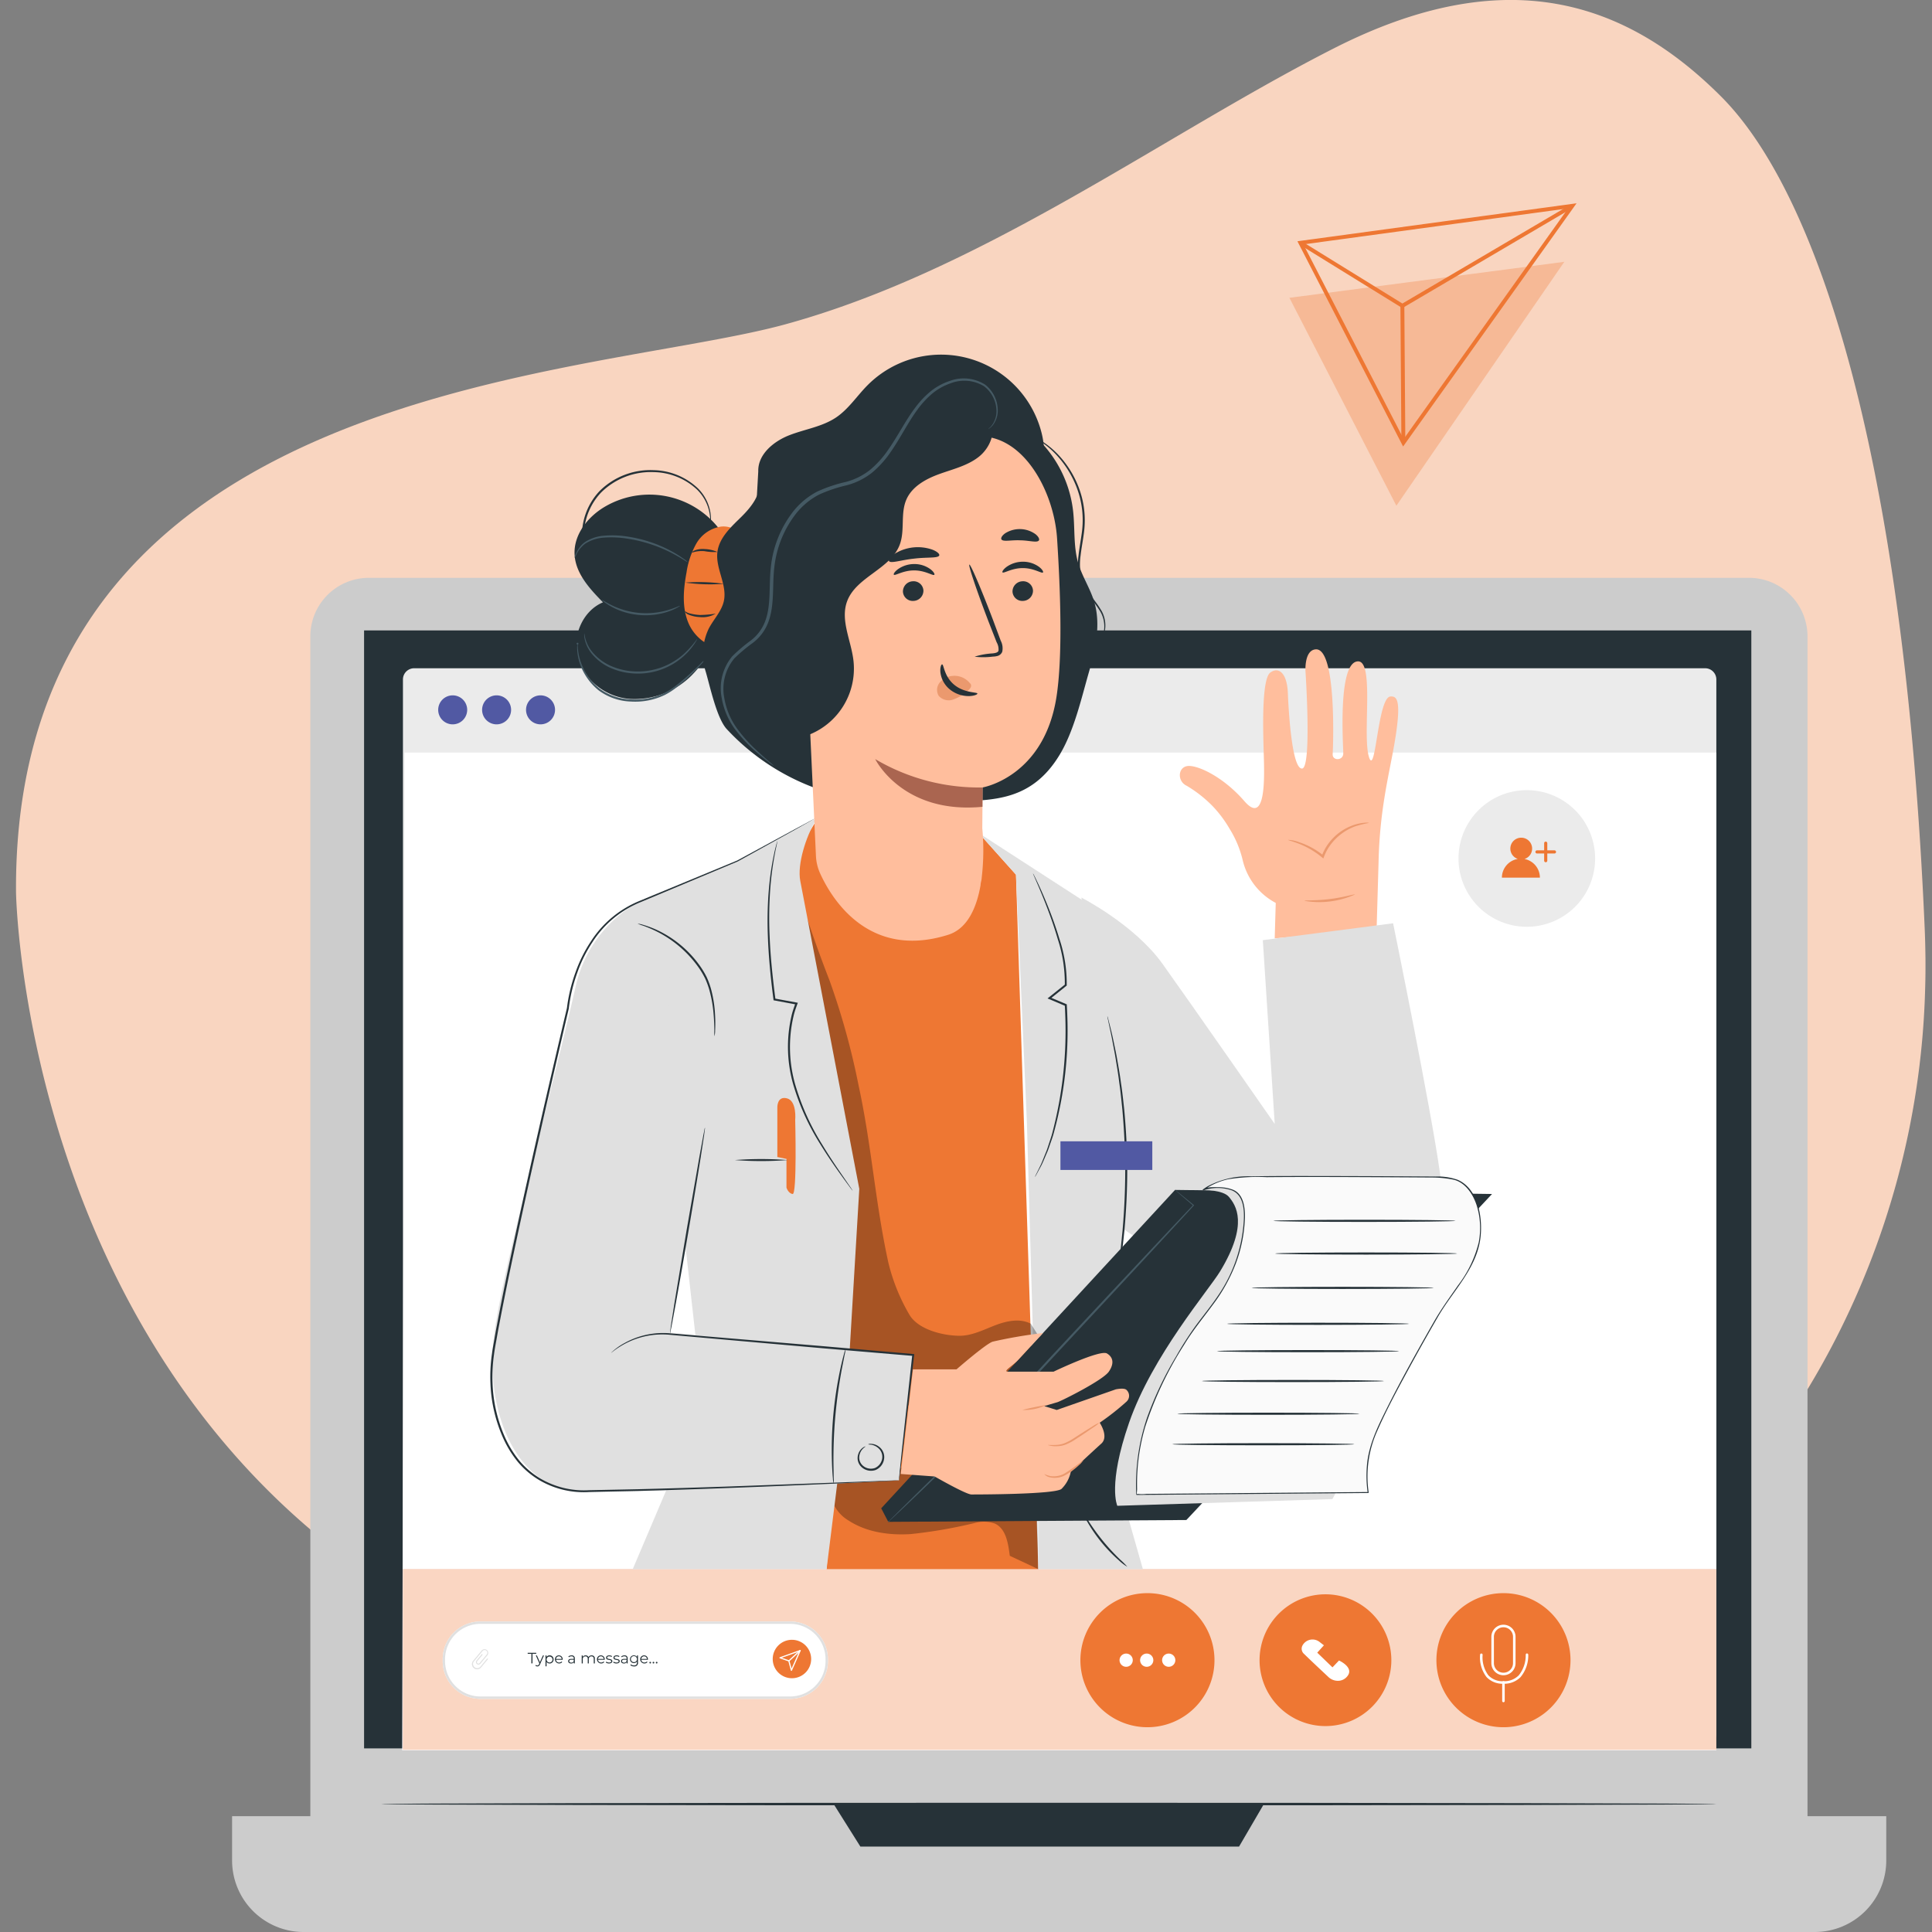 <svg xmlns="http://www.w3.org/2000/svg" xmlns:xlink="http://www.w3.org/1999/xlink" width="362" height="362" viewBox="0 0 362 362"><rect x="0" y="0" width="362" height="362" fill="#808080" stroke="none"/><defs><clipPath id="clip-path"><rect id="Rettangolo_947" data-name="Rettangolo 947" width="246.086" height="33.832" fill="none"></rect></clipPath><clipPath id="clip-path-2"><rect id="Rettangolo_948" data-name="Rettangolo 948" width="38.656" height="20.266" fill="none"></rect></clipPath><clipPath id="clip-path-3"><rect id="Rettangolo_949" data-name="Rettangolo 949" width="45.471" height="97.843" fill="none"></rect></clipPath><clipPath id="clip-path-4"><rect id="Rettangolo_951" data-name="Rettangolo 951" width="51.507" height="45.701" fill="none"></rect></clipPath></defs><g id="Raggruppa_16895" data-name="Raggruppa 16895" transform="translate(-19696 -1818)"><rect id="Rettangolo_2009" data-name="Rettangolo 2009" width="362" height="362" transform="translate(19696 1818)" fill="none"></rect><g id="Raggruppa_16877" data-name="Raggruppa 16877" transform="translate(-12 273)"><path id="Tracciato_8229" data-name="Tracciato 8229" d="M357.77,230.042v0q-.028-2.64-.142-5.339C353.775,135.834,337.464,86.9,319.466,68.9s-40.5-25.31-72.554-9c-11.374,5.787-22.963,12.707-34.837,19.679-21.594,12.68-44.138,25.533-68.088,32.065-10.092,2.753-25.38,4.8-42.282,8.239C56.436,129.1-.407,148.329,0,217.95c0,0,1.125,82.678,65.805,127.673,43.74,30.428,89.793,41.046,129.292,38.647q5.005.327,10.095.331a151.831,151.831,0,0,0,87.353-27.472c.735-.5,1.464-1.024,2.187-1.552a152.418,152.418,0,0,0,62.934-117.922v-.018c.046-1.271.082-2.545.1-3.824.005-.468.011-.936.013-1.4,0-.291,0-.584,0-.876,0-.5,0-.994-.009-1.491" transform="translate(19711 1494.168)" fill="#f9d5c0"></path><g id="Raggruppa_16876" data-name="Raggruppa 16876"><path id="Tracciato_5131" data-name="Tracciato 5131" d="M401.117,506.338H142.531a10.969,10.969,0,0,1-10.969-10.969V269.26a10.969,10.969,0,0,1,10.969-10.969H401.117a10.969,10.969,0,0,1,10.969,10.969V495.37a10.969,10.969,0,0,1-10.969,10.969" transform="translate(19634.586 1394.977)" fill="#ccc"></path><path id="Tracciato_5132" data-name="Tracciato 5132" d="M393.132,833.535H109.991a13.4,13.4,0,0,1-13.4-13.4v-8.3H406.533v8.3a13.4,13.4,0,0,1-13.4,13.4" transform="translate(19654.896 1073.465)" fill="#ccc"></path><rect id="Rettangolo_944" data-name="Rettangolo 944" width="259.929" height="209.472" transform="translate(19776.217 1663.123)" fill="#263238"></rect><path id="Tracciato_5133" data-name="Tracciato 5133" d="M365.4,806.282l5.043,8.022H441.4l4.683-8.022Z" transform="translate(19498.764 1076.688)" fill="#263238"></path><path id="Tracciato_5134" data-name="Tracciato 5134" d="M416.961,500.431H175.069a2.1,2.1,0,0,1-2.1-2.1V300.816a2.1,2.1,0,0,1,2.1-2.1H416.961a2.1,2.1,0,0,1,2.1,2.1V498.334a2.1,2.1,0,0,1-2.1,2.1" transform="translate(19610.531 1371.495)" fill="#ebebeb"></path><path id="Tracciato_5135" data-name="Tracciato 5135" d="M418.851,523.356H172.617l.454-186.931h245.78Z" transform="translate(19610.738 1349.595)" fill="#fff"></path><path id="Tracciato_5136" data-name="Tracciato 5136" d="M233.417,313.541a2.716,2.716,0,1,1-2.716-2.715,2.716,2.716,0,0,1,2.716,2.715" transform="translate(19578.58 1364.463)" fill="#5159a3"></path><path id="Tracciato_5137" data-name="Tracciato 5137" d="M194.148,313.541a2.716,2.716,0,1,1-2.716-2.715,2.716,2.716,0,0,1,2.716,2.715" transform="translate(19601.389 1364.463)" fill="#5159a3"></path><path id="Tracciato_5138" data-name="Tracciato 5138" d="M213.783,313.541a2.716,2.716,0,1,1-2.716-2.715,2.716,2.716,0,0,1,2.716,2.715" transform="translate(19589.982 1364.463)" fill="#5159a3"></path><path id="Tracciato_5139" data-name="Tracciato 5139" d="M413.406,806.084c0,.135-56.005.245-125.076.245-69.094,0-125.088-.109-125.088-.245s55.994-.244,125.088-.244c69.07,0,125.076.109,125.076.244" transform="translate(19616.184 1076.945)" fill="#263238"></path><g id="Raggruppa_4308" data-name="Raggruppa 4308" transform="translate(19783.504 1839.01)" opacity="0.3"><g id="Raggruppa_4307" data-name="Raggruppa 4307"><g id="Raggruppa_4306" data-name="Raggruppa 4306" clip-path="url(#clip-path)"><rect id="Rettangolo_945" data-name="Rettangolo 945" width="246.086" height="33.832" transform="translate(0 0)" fill="#e8505b"></rect><rect id="Rettangolo_946" data-name="Rettangolo 946" width="246.086" height="33.832" transform="translate(0 0)" fill="#e73"></rect></g></g></g><path id="Tracciato_5140" data-name="Tracciato 5140" d="M660.045,724.7a12.562,12.562,0,1,1-12.563-12.563A12.562,12.562,0,0,1,660.045,724.7" transform="translate(19342.221 1131.371)" fill="#e73"></path><path id="Tracciato_5141" data-name="Tracciato 5141" d="M661.752,735.723a2.267,2.267,0,0,1-2.265-2.264v-4.935a2.265,2.265,0,1,1,4.53,0v4.935a2.266,2.266,0,0,1-2.264,2.264m0-8.99a1.792,1.792,0,0,0-1.791,1.791v4.935a1.79,1.79,0,1,0,3.581,0v-4.935a1.792,1.792,0,0,0-1.79-1.791" transform="translate(19327.951 1123.168)" fill="#fff"></path><path id="Tracciato_5142" data-name="Tracciato 5142" d="M658.8,744.761a4.091,4.091,0,0,1-3.18-1.257,6.039,6.039,0,0,1-1.2-4.2.238.238,0,0,1,.473.046,5.646,5.646,0,0,0,1.081,3.841,3.632,3.632,0,0,0,2.826,1.1,3.8,3.8,0,0,0,2.865-1.1,5.929,5.929,0,0,0,1.305-3.856.237.237,0,0,1,.228-.246.247.247,0,0,1,.246.228,6.325,6.325,0,0,1-1.438,4.2,4.258,4.258,0,0,1-3.207,1.244" transform="translate(19330.906 1115.718)" fill="#fff"></path><path id="Tracciato_5143" data-name="Tracciato 5143" d="M664.562,755.442a.238.238,0,0,1-.237-.237v-3.472a.237.237,0,0,1,.474,0V755.2a.238.238,0,0,1-.237.237" transform="translate(19325.141 1108.51)" fill="#fff"></path><path id="Tracciato_5144" data-name="Tracciato 5144" d="M500.906,724.7a12.562,12.562,0,1,1-12.563-12.563A12.562,12.562,0,0,1,500.906,724.7" transform="translate(19434.652 1131.371)" fill="#e73"></path><path id="Tracciato_5145" data-name="Tracciato 5145" d="M494.52,741.628a1.238,1.238,0,1,1,1.238-1.238,1.238,1.238,0,0,1-1.238,1.238" transform="translate(19424.488 1115.679)" fill="#fff"></path><path id="Tracciato_5146" data-name="Tracciato 5146" d="M503.713,741.628a1.238,1.238,0,1,1,1.238-1.238,1.238,1.238,0,0,1-1.238,1.238" transform="translate(19419.148 1115.679)" fill="#fff"></path><path id="Tracciato_5147" data-name="Tracciato 5147" d="M513.549,741.628a1.238,1.238,0,1,1,1.238-1.238,1.238,1.238,0,0,1-1.238,1.238" transform="translate(19413.436 1115.679)" fill="#fff"></path><path id="Tracciato_5148" data-name="Tracciato 5148" d="M580.559,725a12.345,12.345,0,1,1-12.345-12.345A12.345,12.345,0,0,1,580.559,725" transform="translate(19388.137 1131.071)" fill="#e73"></path><path id="Tracciato_5149" data-name="Tracciato 5149" d="M578.048,733.33a2.134,2.134,0,0,0-3.193.648,1.281,1.281,0,0,0,.3,1.606c1.135,1.115,3.516,3.347,4.552,4.316a2.564,2.564,0,0,0,2.114.686,2.215,2.215,0,0,0,1.5-.929c1.168-1.6-1.631-2.853-1.631-2.853l-1.224,1.285-2.854-2.753,1.25-1.379Z" transform="translate(19377.201 1119.324)" fill="#fff"></path><path id="Tracciato_5150" data-name="Tracciato 5150" d="M657.6,378.814h0a12.8,12.8,0,1,1,12.8-12.8,12.8,12.8,0,0,1-12.8,12.8" transform="translate(19336.48 1339.838)" fill="#ebebeb"></path><path id="Tracciato_5151" data-name="Tracciato 5151" d="M668.419,378.446a2.041,2.041,0,1,0-1.239-.013,3.557,3.557,0,0,0-2.982,3.508h7.118a3.559,3.559,0,0,0-2.9-3.5" transform="translate(19325.215 1327.505)" fill="#e73"></path><path id="Tracciato_5152" data-name="Tracciato 5152" d="M683.381,380.069a.294.294,0,0,1-.294-.294V376.5a.294.294,0,0,1,.588,0v3.275a.294.294,0,0,1-.294.294" transform="translate(19314.242 1326.489)" fill="#e73"></path><path id="Tracciato_5153" data-name="Tracciato 5153" d="M682.749,380.7h-3.276a.294.294,0,1,1,0-.588h3.276a.294.294,0,0,1,0,.588" transform="translate(19316.514 1324.219)" fill="#e73"></path><path id="Tracciato_5154" data-name="Tracciato 5154" d="M255.81,724.81H197.819a7.1,7.1,0,0,0-7.093,7.093v.312a7.1,7.1,0,0,0,7.093,7.094H255.81a7.1,7.1,0,0,0,7.093-7.094V731.9a7.1,7.1,0,0,0-7.093-7.093" transform="translate(19600.223 1124.009)" fill="#fff"></path><path id="Tracciato_5155" data-name="Tracciato 5155" d="M255.81,739.309H197.819a7.1,7.1,0,0,1-7.093-7.094V731.9a7.1,7.1,0,0,1,7.093-7.093H255.81A7.1,7.1,0,0,1,262.9,731.9v.312a7.1,7.1,0,0,1-7.094,7.094m-57.991-14.055a6.657,6.657,0,0,0-6.649,6.649v.312a6.657,6.657,0,0,0,6.649,6.65H255.81a6.657,6.657,0,0,0,6.65-6.65V731.9a6.657,6.657,0,0,0-6.65-6.649Z" transform="translate(19600.223 1124.009)" fill="#e0e0e0"></path><path id="Tracciato_5156" data-name="Tracciato 5156" d="M345.437,736.589a3.6,3.6,0,1,1-3.6-3.6,3.6,3.6,0,0,1,3.6,3.6" transform="translate(19514.549 1119.262)" fill="#e73"></path><path id="Tracciato_5157" data-name="Tracciato 5157" d="M343.5,741.469h-.008a.111.111,0,0,1-.1-.082l-.461-1.706-1.6-.566a.111.111,0,0,1,0-.209l3.765-1.345a.111.111,0,0,1,.139.15L343.6,741.4a.11.11,0,0,1-.1.066m-1.8-2.459,1.361.481a.11.11,0,0,1,.07.075l.394,1.459,1.4-3.168Z" transform="translate(19512.789 1116.607)" fill="#fff"></path><path id="Tracciato_5158" data-name="Tracciato 5158" d="M345.315,739.708a.111.111,0,0,1-.075-.193l2.11-1.93a.111.111,0,1,1,.15.164l-2.109,1.93a.112.112,0,0,1-.075.029" transform="translate(19510.494 1116.606)" fill="#fff"></path><path id="Tracciato_5159" data-name="Tracciato 5159" d="M229.427,738.994h-.7v-.181h1.6v.181h-.7v1.8h-.209Z" transform="translate(19578.146 1115.876)" fill="#263238"></path><path id="Tracciato_5160" data-name="Tracciato 5160" d="M233.785,739.989l-.744,1.667c-.124.292-.283.385-.5.385a.511.511,0,0,1-.363-.136l.094-.15a.37.37,0,0,0,.272.113c.133,0,.223-.062.309-.249l.065-.145-.665-1.486h.21l.56,1.265.56-1.265Z" transform="translate(19576.141 1115.193)" fill="#263238"></path><path id="Tracciato_5161" data-name="Tracciato 5161" d="M238.191,740.717a.722.722,0,0,1-.742.759.649.649,0,0,1-.566-.3v.83h-.2v-2.038h.192v.294a.649.649,0,0,1,.575-.306.721.721,0,0,1,.742.756m-.2,0a.555.555,0,1,0-.555.581.548.548,0,0,0,.555-.581" transform="translate(19573.529 1115.209)" fill="#263238"></path><path id="Tracciato_5162" data-name="Tracciato 5162" d="M242.352,740.779h-1.246a.551.551,0,0,0,.586.518.588.588,0,0,0,.456-.195l.114.13a.787.787,0,0,1-1.356-.515.717.717,0,0,1,.727-.756.71.71,0,0,1,.722.756c0,.017,0,.04,0,.063m-1.246-.15h1.056a.529.529,0,0,0-1.056,0" transform="translate(19571.076 1115.209)" fill="#263238"></path><path id="Tracciato_5163" data-name="Tracciato 5163" d="M248.064,740.539v.923h-.192v-.232a.559.559,0,0,1-.512.247c-.337,0-.544-.176-.544-.433,0-.229.147-.422.575-.422h.473v-.091c0-.255-.145-.394-.422-.394a.757.757,0,0,0-.5.176l-.091-.15a.945.945,0,0,1,.606-.2.529.529,0,0,1,.6.578m-.2.475v-.244H247.4c-.288,0-.382.114-.382.266,0,.173.139.281.376.281a.476.476,0,0,0,.473-.3" transform="translate(19567.643 1115.209)" fill="#263238"></path><path id="Tracciato_5164" data-name="Tracciato 5164" d="M255.325,740.6v.863h-.2v-.843c0-.314-.158-.476-.428-.476a.479.479,0,0,0-.5.538v.782H254v-.843c0-.314-.158-.476-.43-.476a.48.48,0,0,0-.5.538v.782h-.2v-1.489h.193v.271a.6.6,0,0,1,.546-.283.535.535,0,0,1,.529.314.649.649,0,0,1,.589-.314.562.562,0,0,1,.6.637" transform="translate(19564.127 1115.209)" fill="#263238"></path><path id="Tracciato_5165" data-name="Tracciato 5165" d="M261.14,740.779h-1.246a.551.551,0,0,0,.586.518.588.588,0,0,0,.456-.195l.114.13a.787.787,0,0,1-1.356-.515.717.717,0,0,1,.727-.756.71.71,0,0,1,.722.756c0,.017,0,.04,0,.063m-1.246-.15h1.056a.529.529,0,0,0-1.056,0" transform="translate(19560.162 1115.209)" fill="#263238"></path><path id="Tracciato_5166" data-name="Tracciato 5166" d="M263.638,741.291l.091-.158a.9.9,0,0,0,.529.167c.283,0,.4-.1.4-.244,0-.388-.965-.082-.965-.671,0-.243.21-.425.589-.425a1.012,1.012,0,0,1,.526.139l-.088.161a.762.762,0,0,0-.438-.128c-.269,0-.388.1-.388.247,0,.4.965.1.965.671,0,.257-.227.425-.615.425a.994.994,0,0,1-.606-.184" transform="translate(19557.871 1115.209)" fill="#263238"></path><path id="Tracciato_5167" data-name="Tracciato 5167" d="M266.942,741.291l.091-.158a.9.9,0,0,0,.529.167c.283,0,.4-.1.4-.244,0-.388-.965-.082-.965-.671,0-.243.21-.425.589-.425a1.011,1.011,0,0,1,.526.139l-.088.161a.762.762,0,0,0-.438-.128c-.269,0-.388.1-.388.247,0,.4.966.1.966.671,0,.257-.227.425-.615.425a.994.994,0,0,1-.606-.184" transform="translate(19555.951 1115.209)" fill="#263238"></path><path id="Tracciato_5168" data-name="Tracciato 5168" d="M271.689,740.539v.923H271.5v-.232a.559.559,0,0,1-.513.247c-.337,0-.543-.176-.543-.433,0-.229.147-.422.575-.422h.473v-.091c0-.255-.145-.394-.422-.394a.757.757,0,0,0-.5.176l-.091-.15a.947.947,0,0,1,.606-.2.529.529,0,0,1,.6.578m-.2.475v-.244h-.467c-.288,0-.382.114-.382.266,0,.173.139.281.376.281a.477.477,0,0,0,.473-.3" transform="translate(19553.92 1115.209)" fill="#263238"></path><path id="Tracciato_5169" data-name="Tracciato 5169" d="M275.909,739.973v1.307a.653.653,0,0,1-.744.744,1.038,1.038,0,0,1-.693-.229l.1-.152a.885.885,0,0,0,.586.2c.376,0,.55-.172.55-.54v-.19a.67.67,0,0,1-.581.289.722.722,0,1,1,0-1.444.673.673,0,0,1,.589.3v-.286Zm-.2.707a.565.565,0,1,0-.566.547.533.533,0,0,0,.566-.547" transform="translate(19551.633 1115.209)" fill="#263238"></path><path id="Tracciato_5170" data-name="Tracciato 5170" d="M280.462,740.779h-1.246a.551.551,0,0,0,.586.518.588.588,0,0,0,.456-.195l.114.13a.787.787,0,0,1-1.356-.515.717.717,0,0,1,.727-.756.71.71,0,0,1,.722.756c0,.017,0,.04,0,.063m-1.246-.15h1.056a.529.529,0,0,0-1.056,0" transform="translate(19548.939 1115.209)" fill="#263238"></path><path id="Tracciato_5171" data-name="Tracciato 5171" d="M283.142,742.991a.15.15,0,0,1,.15-.153.152.152,0,0,1,.153.153.155.155,0,0,1-.153.156.152.152,0,0,1-.15-.156" transform="translate(19546.543 1113.538)" fill="#263238"></path><path id="Tracciato_5172" data-name="Tracciato 5172" d="M284.574,742.991a.15.15,0,0,1,.15-.153.152.152,0,0,1,.153.153.155.155,0,0,1-.153.156.152.152,0,0,1-.15-.156" transform="translate(19545.711 1113.538)" fill="#263238"></path><path id="Tracciato_5173" data-name="Tracciato 5173" d="M286.006,742.991a.15.15,0,0,1,.15-.153.152.152,0,0,1,.153.153.155.155,0,0,1-.153.156.152.152,0,0,1-.15-.156" transform="translate(19544.881 1113.538)" fill="#263238"></path><path id="Tracciato_5174" data-name="Tracciato 5174" d="M205.371,740.449a.784.784,0,0,1-1.206-1l1.623-1.949a.508.508,0,1,1,.781.65l-1.376,1.652h0a.288.288,0,0,1-.431-.364l1.06-1.272-.146-.121-1.012,1.216h0l-.049.059.006.005a.469.469,0,0,0,.714.594l0,0,.027-.032c.008-.009.018-.016.026-.025l0,0,1.341-1.61h0a.7.7,0,0,0-1.071-.892h0l-1.694,2.035,0,0a.974.974,0,0,0,1.491,1.241l0,0,1.366-1.64-.146-.121Z" transform="translate(19592.631 1116.857)" fill="#e0e0e0"></path><path id="Tracciato_5175" data-name="Tracciato 5175" d="M555.7,310.453c-1.292-3.907,1.04-17.917-2.029-17.943-3.912-.034-2.787,15.839-2.8,17.258-.008,1.379-2.06,1.4-1.984.123.109-1.839.721-19.95-3.195-19.632-2.17.176-1.9,4.131-1.9,4.131s1.214,18.114-.64,18.2c-1.883.09-2.513-10.478-2.666-14.2-.147-3.565-1.647-4.981-3.285-3.785-1.748,1.277-1.314,11.923-1.223,15.5s.513,13.374-3.621,8.609-9.067-6.911-10.782-6.576-1.808,2.86-.037,3.683a23.546,23.546,0,0,1,4.984,3.948,22.551,22.551,0,0,1,3.039,4.094,19.651,19.651,0,0,1,2.491,6.005,12.223,12.223,0,0,0,6.167,7.9l-.194,6.638,19.092-1.66.366-12.559c.194-9.6,1.874-16.055,2.886-21.764,1.615-9.1.441-9.385-.65-9.333-2.409.115-2.767,15.176-4.027,11.363" transform="translate(19408.818 1376.412)" fill="#ffbe9d"></path><path id="Tracciato_5176" data-name="Tracciato 5176" d="M583.767,367.789a20.629,20.629,0,0,0-2.623.653,10.131,10.131,0,0,0-4.955,3.966,9.727,9.727,0,0,0-.877,1.76l-.114.29-.233-.2a15.789,15.789,0,0,0-4.426-2.6c-1.206-.464-1.972-.629-1.959-.692a6.382,6.382,0,0,1,2.054.425,14.2,14.2,0,0,1,4.611,2.527l-.347.095a9.711,9.711,0,0,1,.912-1.854,10.024,10.024,0,0,1,2.543-2.671,9.822,9.822,0,0,1,2.687-1.353,8.549,8.549,0,0,1,1.986-.385,2.281,2.281,0,0,1,.741.032" transform="translate(19380.752 1331.399)" fill="#eb996e"></path><path id="Tracciato_5177" data-name="Tracciato 5177" d="M585.385,399.836a16.337,16.337,0,0,1-9.449,1.18c.01-.135,2.152,0,4.757-.333,2.606-.317,4.649-.976,4.692-.847" transform="translate(19376.48 1312.773)" fill="#eb996e"></path><path id="Tracciato_5178" data-name="Tracciato 5178" d="M476.243,401.222s9.949,5.082,15.185,12.4,21.036,30.014,21.036,30.014L510.232,409.2l24.411-3.162s7.1,34.689,8.764,46.683c1.554,11.228.9,22.271-10.056,28.3-12.937,7.111-27.628-2.49-32.511-6.135-6.068-4.529-17.272-11.907-17.272-11.907Z" transform="translate(19434.383 1311.959)" fill="#e0e0e0"></path><path id="Tracciato_5179" data-name="Tracciato 5179" d="M389.679,376.956l-6.963-7.782-30.447-2.336-3.946,6.378,10.673,66.6-4.806,67.266h39.669Z" transform="translate(19508.684 1331.93)" fill="#e73"></path><g id="Raggruppa_4311" data-name="Raggruppa 4311" transform="translate(19863.887 1818.745)" opacity="0.3"><g id="Raggruppa_4310" data-name="Raggruppa 4310"><g id="Raggruppa_4309" data-name="Raggruppa 4309" clip-path="url(#clip-path-2)"><path id="Tracciato_5180" data-name="Tracciato 5180" d="M365.563,657.33c1.046-1.117,2.764-2.655,4.294-2.689,10.959-.241,22.154-1.337,33.114-1.578l.421,20.265-5.337-2.5c-.3-2.3-.688-5.052-2.789-6.038a6.278,6.278,0,0,0-3.869-.085,91.023,91.023,0,0,1-11.919,2.056c-4.027.25-8.243-.337-11.625-2.537a7.1,7.1,0,0,1-2.781-3,3.68,3.68,0,0,1,.492-3.9" transform="translate(-364.736 -653.063)"></path></g></g></g><path id="Tracciato_5181" data-name="Tracciato 5181" d="M430.374,372.411l19.5,12.622L454,398.571l3.949,42.207-4.348,43.2,7.514,26.336h-19.6l-.04-10.391-2.087-73.141-2.051-46.592Z" transform="translate(19461.027 1328.693)" fill="#e0e0e0"></path><path id="Tracciato_5182" data-name="Tracciato 5182" d="M454.943,447.327a3.96,3.96,0,0,0,.324-.544l.868-1.6c.362-.7.712-1.608,1.165-2.637.215-.519.391-1.095.606-1.695s.442-1.235.617-1.921a72.342,72.342,0,0,0,2.5-21.881c-.023-.669-.048-1.33-.094-1.988l-.008-.114-.106-.045-3.056-1.284.044.316,3.051-2.453.064-.051,0-.075a26.566,26.566,0,0,0-1.39-8.729c-.768-2.554-1.61-4.755-2.346-6.563s-1.381-3.222-1.84-4.183c-.229-.481-.41-.849-.539-1.095a2.015,2.015,0,0,0-.21-.367,2.317,2.317,0,0,0,.154.394l.485,1.118c.424.975,1.032,2.4,1.74,4.217s1.518,4.019,2.26,6.566a26.669,26.669,0,0,1,1.326,8.614l.067-.126-3.058,2.443-.244.2.288.121,3.054,1.289-.114-.159c.044.645.07,1.307.092,1.971a74.8,74.8,0,0,1-2.381,21.8c-.166.685-.39,1.317-.588,1.919s-.372,1.176-.576,1.7c-.432,1.03-.761,1.939-1.1,2.649l-.8,1.628a4.062,4.062,0,0,0-.258.581" transform="translate(19446.957 1318.235)" fill="#263238"></path><path id="Tracciato_5183" data-name="Tracciato 5183" d="M487.946,511.85a3.472,3.472,0,0,0,.169-.568l.412-1.647c.18-.715.388-1.593.589-2.62s.469-2.191.676-3.493c.228-1.3.472-2.723.667-4.261.233-1.533.393-3.183.578-4.916.314-3.473.524-7.3.528-11.329-.018-4.027-.244-7.859-.57-11.331-.192-1.733-.358-3.382-.6-4.915-.2-1.538-.45-2.961-.683-4.258-.211-1.3-.479-2.464-.689-3.49s-.416-1.9-.6-2.618l-.418-1.645a3.447,3.447,0,0,0-.171-.567,3.5,3.5,0,0,0,.1.585l.349,1.66c.161.718.35,1.6.536,2.627s.439,2.192.633,3.493c.216,1.3.448,2.72.636,4.255.225,1.531.379,3.176.56,4.905.306,3.464.52,7.284.539,11.3,0,4.013-.2,7.833-.5,11.3-.176,1.729-.323,3.376-.542,4.907-.182,1.536-.409,2.959-.62,4.257-.189,1.3-.433,2.468-.619,3.5s-.368,1.911-.526,2.629l-.343,1.661a3.53,3.53,0,0,0-.095.586" transform="translate(19427.65 1281.192)" fill="#263238"></path><path id="Tracciato_5184" data-name="Tracciato 5184" d="M476.829,676.022a7.907,7.907,0,0,0,.848,1.756,28.7,28.7,0,0,0,5.947,7.26,7.892,7.892,0,0,0,1.555,1.177,13.566,13.566,0,0,0-1.374-1.373,39.8,39.8,0,0,1-5.9-7.2,13.521,13.521,0,0,0-1.076-1.618" transform="translate(19434.047 1152.347)" fill="#263238"></path><g id="Raggruppa_4314" data-name="Raggruppa 4314" transform="translate(19857.252 1710.789)" opacity="0.3"><g id="Raggruppa_4313" data-name="Raggruppa 4313"><g id="Raggruppa_4312" data-name="Raggruppa 4312" clip-path="url(#clip-path-3)"><path id="Tracciato_5185" data-name="Tracciato 5185" d="M392.8,477.755c-2.064-1.075-4.587-.514-6.757.325s-4.329,1.955-6.655,1.933c-3.156-.03-7.637-1.181-9.29-3.871a36.026,36.026,0,0,1-4-9.882c-2.516-11.578-3.086-21.732-5.6-33.311a136.642,136.642,0,0,0-5.445-19.6c-2.265-5.819-4.361-11.844-6.139-17.83.311,13.581.628,27.21,2.727,40.632,1.35,8.631,3.431,17.141,4.566,25.8.972,7.418,1.243,14.908,1.512,22.385l7.059,8.628,19.45.4,10.158-13.1Z" transform="translate(-348.909 -395.517)"></path></g></g></g><path id="Tracciato_5186" data-name="Tracciato 5186" d="M243.323,398.3a24.026,24.026,0,0,0-14.76,17.09c-5.709,25.176-15.482,58.664-15.635,69.468-.2,13.761,5.821,23.18,13.676,24.917,6.211,1.373,62.514-1.708,62.514-1.708l2.66-23.495-45.62-4.195,6.243-34.884-6.179-48.316Z" transform="translate(19587.328 1314.31)" fill="#e0e0e0"></path><path id="Tracciato_5187" data-name="Tracciato 5187" d="M282.672,379.246l12.606-5.151,14.409-7.786.132.418c-1.627,2.787-3.355,7.929-2.748,11.1l11.059,57.694-2.509,42.151L312,506.772H275.679l13.172-30.994-6.481-58.213Z" transform="translate(19550.877 1332.238)" fill="#e0e0e0"></path><path id="Tracciato_5188" data-name="Tracciato 5188" d="M298.892,504.03a1.678,1.678,0,0,0-.1.387c-.058.3-.131.666-.22,1.117l-.754,4.121c-.615,3.533-1.449,8.323-2.372,13.616-.884,5.3-1.683,10.1-2.273,13.636-.267,1.708-.486,3.108-.647,4.139-.063.456-.115.829-.157,1.128a1.572,1.572,0,0,0-.029.4,1.619,1.619,0,0,0,.1-.385l.227-1.117c.191-1.026.449-2.42.765-4.119.63-3.481,1.473-8.295,2.381-13.617s1.706-10.141,2.263-13.635l.636-4.141c.061-.457.11-.831.15-1.131a1.557,1.557,0,0,0,.023-.4" transform="translate(19541.201 1252.245)" fill="#263238"></path><path id="Tracciato_5189" data-name="Tracciato 5189" d="M337.773,376a.5.5,0,0,0-.051.14c-.032.114-.07.252-.117.421-.092.373-.255.92-.4,1.641a51.449,51.449,0,0,0-.962,6.209,70.3,70.3,0,0,0-.239,9.473c.123,3.6.5,7.584,1.048,11.8l.017.134.133.024,4.121.765-.141-.254c-.234.633-.478,1.314-.666,2.018a25.692,25.692,0,0,0,.471,13.986,44.087,44.087,0,0,0,4.842,10.43c1.72,2.79,3.276,4.937,4.344,6.422l1.25,1.7.334.435a.686.686,0,0,0,.124.14.7.7,0,0,0-.093-.163l-.3-.456-1.192-1.737c-1.031-1.509-2.552-3.677-4.236-6.475a44.779,44.779,0,0,1-4.736-10.389,25.532,25.532,0,0,1-.441-13.788c.184-.691.424-1.358.653-1.979l.079-.214-.22-.04-4.122-.759.15.158c-.55-4.211-.946-8.181-1.09-11.768a73.358,73.358,0,0,1,.156-9.438,57.967,57.967,0,0,1,.849-6.2c.128-.723.27-1.273.34-1.652.034-.172.061-.313.084-.429a.508.508,0,0,0,.018-.149" transform="translate(19515.875 1326.608)" fill="#263238"></path><path id="Tracciato_5190" data-name="Tracciato 5190" d="M340.312,501.851v-9.2s-.119-2.271,1.793-1.793,1.554,4.064,1.554,4.064.358,13.985-.478,13.865-1.158-1.2-1.158-1.2V502.21Z" transform="translate(19513.338 1259.936)" fill="#e73"></path><path id="Tracciato_5191" data-name="Tracciato 5191" d="M321.334,518.288a64.533,64.533,0,0,0,9.862,0,64.533,64.533,0,0,0-9.862,0" transform="translate(19524.361 1244.073)" fill="#263238"></path><path id="Tracciato_5192" data-name="Tracciato 5192" d="M277.885,412.872a6.853,6.853,0,0,0,1.031.382,23.956,23.956,0,0,1,2.736,1.184,21.263,21.263,0,0,1,7.4,6.3,15.684,15.684,0,0,1,1.455,2.369,15.028,15.028,0,0,1,.875,2.437,24.4,24.4,0,0,1,.734,4.349c.107,1.256.128,2.278.136,2.985a8.793,8.793,0,0,0,.026,1.1,4.771,4.771,0,0,0,.12-1.1,27.412,27.412,0,0,0-.017-3.007,22.847,22.847,0,0,0-.664-4.419,14.9,14.9,0,0,0-.876-2.506,15.553,15.553,0,0,0-1.484-2.434,20.5,20.5,0,0,0-7.584-6.321,19.058,19.058,0,0,0-2.809-1.084,5.577,5.577,0,0,0-1.076-.242" transform="translate(19549.596 1305.194)" fill="#263238"></path><path id="Tracciato_5193" data-name="Tracciato 5193" d="M319.925,623.46a2.564,2.564,0,0,1,.021-.443c.029-.317.068-.742.117-1.281.118-1.149.286-2.777.5-4.825l1.85-16.966.161.2-16.944-1.436-28.635-2.521a14.914,14.914,0,0,0-8.364,1.65,16.59,16.59,0,0,0-2,1.249l-.489.373a.861.861,0,0,1-.175.118,11.3,11.3,0,0,1,2.59-1.874,14.828,14.828,0,0,1,8.461-1.792l28.647,2.407,16.938,1.472.183.016-.021.182c-.814,6.924-1.5,12.786-1.991,16.949-.253,2.043-.454,3.669-.6,4.815-.072.536-.13.959-.172,1.274a2.58,2.58,0,0,1-.079.436" transform="translate(19556.52 1198.912)" fill="#263238"></path><path id="Tracciato_5194" data-name="Tracciato 5194" d="M364.98,628.294a4.9,4.9,0,0,1-.135-.992c-.065-.641-.125-1.57-.17-2.72a72.313,72.313,0,0,1,1.585-17.885c.247-1.125.469-2.029.646-2.648a4.858,4.858,0,0,1,.308-.953,4.934,4.934,0,0,1-.159.988l-.523,2.668c-.424,2.255-.919,5.387-1.231,8.873s-.37,6.656-.349,8.95c.018,1.087.034,2,.045,2.718a4.912,4.912,0,0,1-.017,1" transform="translate(19499.215 1194.704)" fill="#263238"></path><path id="Tracciato_5195" data-name="Tracciato 5195" d="M378.148,645.505a.987.987,0,0,1,.56-.1,2.541,2.541,0,0,1,1.464.523,2.41,2.41,0,0,1,1,2.077,2.653,2.653,0,0,1-1.612,2.3,2.61,2.61,0,0,1-2.735-.646,2.279,2.279,0,0,1-.545-2.234,2.369,2.369,0,0,1,.869-1.29c.3-.215.511-.254.517-.235s-.166.118-.42.353a2.411,2.411,0,0,0-.7,1.239,2.014,2.014,0,0,0,.533,1.914,2.28,2.28,0,0,0,2.337.534,2.325,2.325,0,0,0,1.393-1.961A2.155,2.155,0,0,0,380,646.15a2.625,2.625,0,0,0-1.3-.588,4.07,4.07,0,0,1-.547-.057" transform="translate(19492.504 1170.127)" fill="#263238"></path><path id="Tracciato_5196" data-name="Tracciato 5196" d="M272.857,365.834s-.078.054-.239.147l-.721.411-2.824,1.578-10.736,5.94,0,0-.006,0-18.088,7.577a19.383,19.383,0,0,0-9.1,7.525,25.786,25.786,0,0,0-2.875,5.817,30.193,30.193,0,0,0-1.563,6.608l0,.016,0,.01c-3.345,14.309-7.143,30.731-10.819,48.179q-1.185,5.629-2.236,11.136c-.182.916-.336,1.833-.5,2.744s-.339,1.82-.452,2.725a29.549,29.549,0,0,0-.277,5.423A27.207,27.207,0,0,0,214.8,481.9a19.776,19.776,0,0,0,2.692,4.329,15.458,15.458,0,0,0,3.776,3.223,16.077,16.077,0,0,0,9.2,2.256l9.158-.185c5.909-.147,11.412-.319,16.435-.488l23.793-.869,6.469-.245,1.683-.056c.379-.01.574-.006.574-.006s-.193.022-.572.046l-1.681.095-6.466.319c-5.616.262-13.744.621-23.79.994-5.023.187-10.527.375-16.437.536l-9.161.205a16.433,16.433,0,0,1-9.39-2.291,15.812,15.812,0,0,1-3.87-3.294,20.131,20.131,0,0,1-2.751-4.409,27.565,27.565,0,0,1-2.436-10.372,29.919,29.919,0,0,1,.277-5.492c.114-.921.293-1.825.453-2.74s.319-1.832.5-2.748q1.044-5.509,2.235-11.144c3.678-17.454,7.491-33.873,10.861-48.179l0,.026a30.466,30.466,0,0,1,1.595-6.692,26.066,26.066,0,0,1,2.924-5.882,19.668,19.668,0,0,1,9.262-7.613l18.122-7.5-.01.005,10.782-5.855,2.85-1.531.734-.387c.165-.085.253-.122.253-.122" transform="translate(19587.869 1332.513)" fill="#263238"></path><rect id="Rettangolo_950" data-name="Rettangolo 950" width="17.212" height="5.366" transform="translate(19906.695 1758.847)" fill="#5159a3"></rect><path id="Tracciato_5197" data-name="Tracciato 5197" d="M501.2,532.666l-57.269,61.085-55.855.344-1.324-2.537L441.807,531.9Z" transform="translate(19486.361 1236.055)" fill="#263238"></path><path id="Tracciato_5198" data-name="Tracciato 5198" d="M507.787,528.817s3.721-.026,4.822,1.3c1.293,1.553,3.756,5.042-1.638,13.941-2.155,3.556-12.718,15.837-17.063,28.365C489.846,584.132,491.7,588,491.7,588l40.3-1.256.785-1.457s17.522-47.47,12.879-56.474c-2.136-4.143-38.163-1.52-37.877,0" transform="translate(19425.652 1239.141)" fill="#e0e0e0"></path><path id="Tracciato_5199" data-name="Tracciato 5199" d="M544.265,585.122l-43.356.361c-.517-10.983,3.294-18.951,8.963-28.372,2.171-3.609,5.135-6.693,7.3-10.307a27.83,27.83,0,0,0,3.88-12.533,7.406,7.406,0,0,0-1.082-5.058c-1.084-1.391-4.945-1.471-6.613-.787a12.624,12.624,0,0,1,6.38-2.353c3.505-.292,32.16-.1,37.494-.056a17.093,17.093,0,0,1,3.8.617c3.884,2.015,4.683,7.306,4.134,11.113-.521,3.614-2.758,7.015-5.568,10.821a36.249,36.249,0,0,0-2.234,3.405c-2.96,5.129-11.129,19.508-12.6,24.47a22.734,22.734,0,0,0-.5,8.68" transform="translate(19420.086 1239.533)" fill="#fafafa"></path><path id="Tracciato_5200" data-name="Tracciato 5200" d="M544.146,584.9l-10.442.087-19.94.166-8.368.07-2.8.023a6.681,6.681,0,0,1-1.564.013c-.04-.011-.208.032-.236,0-.007-.007.06-.8.058-.9q-.013-.567-.011-1.135,0-1.106.07-2.21a37.631,37.631,0,0,1,1.463-8.331,66.849,66.849,0,0,1,7.292-15.373c1.6-2.669,3.59-5.056,5.427-7.561a31.379,31.379,0,0,0,4.26-7.678,26.961,26.961,0,0,0,1.7-8.526c.051-1.871-.22-4.429-2.185-5.266a7.5,7.5,0,0,0-2.824-.5c-.643-.008-2.127-.078-2.676.361-.156.124-.072.167.039.138a1.292,1.292,0,0,0,.256-.18c.294-.2.6-.382.913-.551a12.97,12.97,0,0,1,3.347-1.255,34.812,34.812,0,0,1,7.24-.391c7.431-.065,14.863-.024,22.294.013q4.289.022,8.578.052a20.243,20.243,0,0,1,4.019.385c2.271.473,3.752,2.752,4.423,4.824a14.234,14.234,0,0,1,.381,6.979,21.837,21.837,0,0,1-3.874,8.018c-1.522,2.2-3.081,4.323-4.415,6.647q-1.387,2.418-2.75,4.852c-2.176,3.891-4.318,7.806-6.3,11.8-1.706,3.431-3.359,6.822-3.62,10.707a22.393,22.393,0,0,0,.159,4.835c.017.119.2.069.181-.05a20.772,20.772,0,0,1,1.617-11.531c1.7-3.878,3.72-7.622,5.742-11.34q2.763-5.08,5.662-10.088c2.811-4.857,7.33-9.093,7.951-14.941.388-3.65-.455-9-4.292-10.666a11.321,11.321,0,0,0-4.148-.613q-1.564-.013-3.129-.021-10.949-.071-21.9-.077c-3.146,0-6.293.006-9.438.063a16.1,16.1,0,0,0-8.133,1.81,8.248,8.248,0,0,0-1,.664c-.072.058.006.19.092.157a8.2,8.2,0,0,1,5.157-.07c2.282.747,2.527,3.463,2.435,5.529a27.731,27.731,0,0,1-4.591,13.906c-1.342,2.04-2.892,3.928-4.346,5.887a60.282,60.282,0,0,0-3.742,5.832,65.032,65.032,0,0,0-5.455,11.5,39.223,39.223,0,0,0-2.022,14.383.1.1,0,0,0,.094.094l14.65-.122,23.349-.195,5.357-.044a.094.094,0,0,0,0-.188" transform="translate(19420.203 1239.665)" fill="#263238"></path><path id="Tracciato_5201" data-name="Tracciato 5201" d="M550.967,645.3c0,.108-7.646.2-17.076.2s-17.077-.088-17.077-.2,7.644-.2,17.077-.2,17.076.088,17.076.2" transform="translate(19410.82 1170.308)" fill="#263238"></path><path id="Tracciato_5202" data-name="Tracciato 5202" d="M553.25,631.673c0,.108-7.646.2-17.076.2s-17.077-.088-17.077-.2,7.644-.2,17.077-.2,17.076.088,17.076.2" transform="translate(19409.492 1178.22)" fill="#263238"></path><path id="Tracciato_5203" data-name="Tracciato 5203" d="M564.2,617.049c0,.108-7.646.2-17.076.2s-17.077-.088-17.077-.2,7.644-.2,17.077-.2,17.076.088,17.076.2" transform="translate(19403.133 1186.714)" fill="#263238"></path><path id="Tracciato_5204" data-name="Tracciato 5204" d="M570.944,603.691c0,.108-7.646.2-17.076.2s-17.077-.088-17.077-.2,7.644-.2,17.077-.2,17.076.088,17.076.2" transform="translate(19399.217 1194.473)" fill="#263238"></path><path id="Tracciato_5205" data-name="Tracciato 5205" d="M575.44,591.472c0,.108-7.646.2-17.076.2s-17.078-.088-17.078-.2,7.645-.2,17.078-.2,17.076.088,17.076.2" transform="translate(19396.605 1201.57)" fill="#263238"></path><path id="Tracciato_5206" data-name="Tracciato 5206" d="M586.427,575.419c0,.109-7.646.2-17.076.2s-17.077-.088-17.077-.2,7.644-.2,17.077-.2,17.076.088,17.076.2" transform="translate(19390.223 1210.894)" fill="#263238"></path><path id="Tracciato_5207" data-name="Tracciato 5207" d="M596.918,560.057c0,.108-7.646.2-17.076.2s-17.077-.088-17.077-.2,7.644-.2,17.077-.2,17.076.088,17.076.2" transform="translate(19384.131 1219.817)" fill="#263238"></path><path id="Tracciato_5208" data-name="Tracciato 5208" d="M596.169,545.445c0,.108-7.646.2-17.076.2s-17.078-.088-17.078-.2,7.644-.2,17.078-.2,17.076.088,17.076.2" transform="translate(19384.564 1228.304)" fill="#263238"></path><path id="Tracciato_5209" data-name="Tracciato 5209" d="M443.642,531.9a1.414,1.414,0,0,1,.238.169l.673.534,2.595,2.112.07.057-.062.068c-4.665,5.1-14.766,15.993-26.488,28.56-8.093,8.865-15.883,16.459-21.52,21.936-2.824,2.736-5.124,4.934-6.722,6.444l-1.849,1.73-.488.442a.113.113,0,1,1-.028-.029l.462-.47,1.8-1.783,6.634-6.532c5.59-5.531,13.335-13.141,21.427-22.005,11.722-12.568,21.889-23.4,26.649-28.41l.008.124-2.542-2.175-.645-.567a1.4,1.4,0,0,1-.208-.2" transform="translate(19484.527 1236.055)" fill="#455a64"></path><path id="Tracciato_5210" data-name="Tracciato 5210" d="M397.749,602.673l8.172,0s5.528-4.816,6.784-5.191a88.17,88.17,0,0,1,9.419-1.613l-4.638,5.026h0c-1.071,1.161-3.048,2.208-1.875,2.208h8.5s8.7-4.174,9.994-3.41c1.086.641,1.463,1.8.352,3.41s-8.733,5.424-9.613,5.717l-2.492.733,2.345.733,11.088-3.874c.72-.128,1.714-.248,2.038.169a1.481,1.481,0,0,1-.058,2.144,46.953,46.953,0,0,1-5.017,3.944s1.77,2.6.3,3.919-5.717,5.277-5.717,5.277a6.239,6.239,0,0,1-1.759,3.225c-1.319,1.026-15.831,1.026-16.857,1.026s-6.889-3.371-6.889-3.371l-6.366-.469Z" transform="translate(19481.303 1198.904)" fill="#ffbe9d"></path><path id="Tracciato_5211" data-name="Tracciato 5211" d="M461.226,640.126a4.519,4.519,0,0,0,1.587.214,4.847,4.847,0,0,0,1.735-.3,9.78,9.78,0,0,0,1.888-1.006c1.257-.817,2.381-1.573,3.187-2.134a7.429,7.429,0,0,0,1.265-.967,7.441,7.441,0,0,0-1.4.766c-.839.509-1.986,1.234-3.24,2.05a10.738,10.738,0,0,1-1.817,1,5.071,5.071,0,0,1-1.63.356c-.965.043-1.576-.032-1.58.026" transform="translate(19443.107 1175.636)" fill="#eb996e"></path><path id="Tracciato_5212" data-name="Tracciato 5212" d="M459.637,655.246a1.78,1.78,0,0,0,1.1.618,4.093,4.093,0,0,0,2.992-.5,12.325,12.325,0,0,0,2.429-1.808,3.764,3.764,0,0,0,.827-.941,39.888,39.888,0,0,1-3.419,2.451,4.2,4.2,0,0,1-2.78.565,6.722,6.722,0,0,1-1.151-.383" transform="translate(19444.031 1165.946)" fill="#eb996e"></path><path id="Tracciato_5213" data-name="Tracciato 5213" d="M449.834,628.938a9.164,9.164,0,0,0,4.477-.925,52.2,52.2,0,0,0-4.477.925" transform="translate(19449.723 1180.243)" fill="#eb996e"></path><path id="Tracciato_5214" data-name="Tracciato 5214" d="M278.095,229.542a16.519,16.519,0,0,0-22.689-6.2c-3.25,1.884-5.951,5.287-5.733,9.037.205,3.536,2.839,6.389,5.322,8.916-3.954,1.647-5.936,6.661-4.644,10.744a11.239,11.239,0,0,0,9.641,7.357,15.135,15.135,0,0,0,11.637-4.441,23.478,23.478,0,0,0,6.086-11.133" transform="translate(19565.99 1416.564)" fill="#263238"></path><path id="Tracciato_5215" data-name="Tracciato 5215" d="M266.5,232.285a6.926,6.926,0,0,1-2.169.547A10.17,10.17,0,0,1,258.4,231.6a10.383,10.383,0,0,1-3.25-2.715,10.055,10.055,0,0,1-1.975-4.44,12.051,12.051,0,0,1,3.106-10.376,13.492,13.492,0,0,1,10.167-3.921,12.369,12.369,0,0,1,8.268,3.41,8.271,8.271,0,0,1,2.441,5.512,6.388,6.388,0,0,1-.163,1.657,3.735,3.735,0,0,1-.118.416.432.432,0,0,1-.056.137,9.362,9.362,0,0,0,.184-2.2,8.242,8.242,0,0,0-2.485-5.323,12.172,12.172,0,0,0-8.084-3.244,13.2,13.2,0,0,0-9.871,3.831,11.744,11.744,0,0,0-3.033,10.04,9.779,9.779,0,0,0,1.876,4.3,10.538,10.538,0,0,0,8.912,4,16.054,16.054,0,0,0,2.183-.395" transform="translate(19564.055 1422.949)" fill="#263238"></path><path id="Tracciato_5216" data-name="Tracciato 5216" d="M276.528,269.262c.013.024-.169.142-.513.337a9.444,9.444,0,0,1-1.526.681,12.815,12.815,0,0,1-2.411.6,13.664,13.664,0,0,1-6.038-.457,12.785,12.785,0,0,1-2.293-.96,9.424,9.424,0,0,1-1.406-.9c-.311-.244-.473-.389-.456-.41.043-.059.739.464,1.988,1.066a14.666,14.666,0,0,0,2.27.86,14.631,14.631,0,0,0,5.886.446,14.625,14.625,0,0,0,2.373-.508c1.326-.406,2.093-.819,2.126-.754" transform="translate(19558.891 1389.251)" fill="#455a64"></path><path id="Tracciato_5217" data-name="Tracciato 5217" d="M249.655,243.551a3.084,3.084,0,0,1,.3-.9,5.132,5.132,0,0,1,1.6-2.062,7.525,7.525,0,0,1,3.665-1.232,18.374,18.374,0,0,1,4.717.222A24.917,24.917,0,0,1,268,242.359a22.208,22.208,0,0,1,2.188,1.388,4.168,4.168,0,0,1,.733.605,4.683,4.683,0,0,1-.818-.479c-.519-.317-1.27-.774-2.233-1.27a26.974,26.974,0,0,0-8-2.64,19,19,0,0,0-4.62-.25,7.482,7.482,0,0,0-3.538,1.1,5.351,5.351,0,0,0-1.621,1.9,7.722,7.722,0,0,1-.44.836" transform="translate(19565.994 1406.017)" fill="#455a64"></path><path id="Tracciato_5218" data-name="Tracciato 5218" d="M275.169,284.155c.012.007-.027.094-.111.254s-.22.39-.406.68a12.2,12.2,0,0,1-1.9,2.211,12.743,12.743,0,0,1-8.827,3.386,12.508,12.508,0,0,1-5.177-1.138,9.576,9.576,0,0,1-3.409-2.67,6.364,6.364,0,0,1-1.261-2.632,4.048,4.048,0,0,1-.093-.79c-.006-.182,0-.276.011-.277.045,0,.049.379.231,1.031a6.688,6.688,0,0,0,1.329,2.494,9.611,9.611,0,0,0,3.346,2.516,12.5,12.5,0,0,0,5.027,1.073,12.949,12.949,0,0,0,5.053-.971,13.25,13.25,0,0,0,3.586-2.23,18.734,18.734,0,0,0,2.6-2.938" transform="translate(19563.479 1380.521)" fill="#455a64"></path><path id="Tracciato_5219" data-name="Tracciato 5219" d="M274.767,290.492a6.572,6.572,0,0,1-.822,1c-.559.619-1.393,1.494-2.492,2.5-.549.506-1.169,1.041-1.86,1.586a13.04,13.04,0,0,1-2.362,1.546,12.813,12.813,0,0,1-6.309,1.227,10.693,10.693,0,0,1-6.065-2.1,10.982,10.982,0,0,1-3.189-4.177,9.627,9.627,0,0,1-.833-3.444,5.5,5.5,0,0,1,.023-.965.169.169,0,1,1,.079,0,7.8,7.8,0,0,0,.049.95,10.249,10.249,0,0,0,.934,3.34,10.971,10.971,0,0,0,3.158,4.005,10.488,10.488,0,0,0,5.865,1.989,12.684,12.684,0,0,0,6.129-1.16,13.083,13.083,0,0,0,2.321-1.479c.692-.528,1.317-1.045,1.874-1.535,1.115-.978,1.975-1.82,2.566-2.4a10.823,10.823,0,0,1,.933-.9" transform="translate(19565.314 1378.101)" fill="#455a64"></path><path id="Tracciato_5220" data-name="Tracciato 5220" d="M308.8,237.355l1.1.864a4.139,4.139,0,0,0-4.448-2.851,6.461,6.461,0,0,0-4.587,3.169,15.55,15.55,0,0,0-1.841,5.435c-.591,3.158-.884,6.531.374,9.487s4.5,5.277,7.622,4.5,4.842-4.15,5.3-7.314a17.734,17.734,0,0,0-3.522-13.291" transform="translate(19537.609 1408.305)" fill="#e73"></path><path id="Tracciato_5221" data-name="Tracciato 5221" d="M304.76,273.643a4.74,4.74,0,0,1-2.979.648,6.3,6.3,0,0,1-2.131-.47c-.554-.222-.714-.632-.65-.643a2.631,2.631,0,0,0,.747.384,9.283,9.283,0,0,0,2.053.338,20.89,20.89,0,0,0,2.96-.256" transform="translate(19537.34 1386.331)" fill="#263238"></path><path id="Tracciato_5222" data-name="Tracciato 5222" d="M306.413,260.5a33.254,33.254,0,0,1-7.211-.227,33.319,33.319,0,0,1,7.211.227" transform="translate(19537.215 1393.889)" fill="#263238"></path><path id="Tracciato_5223" data-name="Tracciato 5223" d="M306.912,245.958a9.846,9.846,0,0,1-2.425-.15,5.809,5.809,0,0,0-1.655.092c-.414.091-.666.2-.7.145s.186-.239.616-.41a4.1,4.1,0,0,1,1.761-.218,6.392,6.392,0,0,1,2.4.542" transform="translate(19535.512 1402.463)" fill="#263238"></path><path id="Tracciato_5224" data-name="Tracciato 5224" d="M330.337,180.443c-.091-3.155,2.828-5.592,5.764-6.748s6.2-1.591,8.819-3.353c2.318-1.56,3.876-3.994,5.838-5.983a19.426,19.426,0,0,1,32.672,8.913c1.128,4.493.358,9.8-3.184,12.791-4.11,3.465-10.2,2.7-15.471,1.618s-11.227-2.141-15.625.952c-2.652,1.865-4.172,4.9-5.793,7.707s-3.656,5.675-6.721,6.73-7.228-.767-7.348-4.007" transform="translate(19519.74 1452.875)" fill="#263238"></path><path id="Tracciato_5225" data-name="Tracciato 5225" d="M317.663,195.292c.347,2.644-1.566,5.012-3.471,6.879s-4.057,3.847-4.393,6.492c-.393,3.091,1.863,6.134,1.209,9.179-.415,1.933-1.919,3.423-2.831,5.177a11,11,0,0,0-.561,8.107c.785,2.663,2.036,8.61,3.887,10.68a42.736,42.736,0,0,0,20.752,12.38c7.483,1.719,15.256,1.729,22.919,1.258,6.274-.386,13.489-.1,18.716-8.728,2.708-4.47,4.049-10.414,5.488-15.438,1.24-4.326,2.311-8.959,1.023-13.271-.751-2.512-2.262-4.746-3-7.261-.924-3.142-.588-6.5-.959-9.757a22.385,22.385,0,0,0-31.849-17.676" transform="translate(19532.625 1439.758)" fill="#263238"></path><path id="Tracciato_5226" data-name="Tracciato 5226" d="M357.737,386.191s.027.192.039.277c-.006-.042-.017-.122-.039-.277" transform="translate(19503.217 1320.689)" fill="#c78976"></path><path id="Tracciato_5227" data-name="Tracciato 5227" d="M398.485,214.189c-.588-9-6.578-20.037-15.547-19.069l-28,7.143a5.28,5.28,0,0,0-4.711,5.365l3.078,66.055a8.855,8.855,0,0,0,.778,3.252c2.08,4.585,8.989,16.234,23.994,11.516,3.671-1.154,5.348-5.17,6.075-9.3.007-.491.2-.923.209-1.391a44.218,44.218,0,0,0,.111-9.276c.052-5.454.046-7.691.049-7.64,0,0,11.5-1.935,13.849-16.95,1.169-7.467.767-19.7.114-29.706" transform="translate(19507.58 1431.703)" fill="#ffbe9d"></path><path id="Tracciato_5228" data-name="Tracciato 5228" d="M357.831,386.853h0" transform="translate(19503.16 1320.304)" fill="#c78976"></path><path id="Tracciato_5229" data-name="Tracciato 5229" d="M449.275,261.561a1.925,1.925,0,0,1-1.852,1.946,1.841,1.841,0,0,1-1.988-1.731,1.925,1.925,0,0,1,1.849-1.947,1.842,1.842,0,0,1,1.99,1.732" transform="translate(19452.279 1394.086)" fill="#263238"></path><path id="Tracciato_5230" data-name="Tracciato 5230" d="M448.514,253.1c-.238.251-1.7-.824-3.77-.814-2.069-.02-3.587,1.05-3.812.8-.111-.112.132-.566.792-1.049a5.283,5.283,0,0,1,3.051-.948,5.071,5.071,0,0,1,3,.962c.638.487.855.941.737,1.053" transform="translate(19454.908 1399.16)" fill="#263238"></path><path id="Tracciato_5231" data-name="Tracciato 5231" d="M400.3,261.56a1.924,1.924,0,0,1-1.852,1.946,1.841,1.841,0,0,1-1.988-1.731,1.926,1.926,0,0,1,1.85-1.948,1.842,1.842,0,0,1,1.99,1.732" transform="translate(19480.723 1394.087)" fill="#263238"></path><path id="Tracciato_5232" data-name="Tracciato 5232" d="M399.943,254.133c-.239.252-1.7-.824-3.771-.814-2.069-.02-3.587,1.049-3.812.8-.11-.112.129-.565.793-1.049a5.279,5.279,0,0,1,3.051-.949,5.075,5.075,0,0,1,3,.962c.636.487.855.941.738,1.053" transform="translate(19483.121 1398.563)" fill="#263238"></path><path id="Tracciato_5233" data-name="Tracciato 5233" d="M427.1,269.621a13.724,13.724,0,0,1,3.363-.614c.529-.056,1.029-.162,1.118-.523a2.693,2.693,0,0,0-.356-1.567l-1.574-4.024c-2.185-5.729-3.768-10.441-3.536-10.527s2.191,4.488,4.375,10.218q.788,2.119,1.507,4.048a3.06,3.06,0,0,1,.279,2.075,1.329,1.329,0,0,1-.868.775,3.605,3.605,0,0,1-.9.127,13.46,13.46,0,0,1-3.41.012" transform="translate(19463.512 1398.42)" fill="#263238"></path><path id="Tracciato_5234" data-name="Tracciato 5234" d="M404.174,344.631a38.182,38.182,0,0,1-20.113-5.317s5.077,10.379,20.1,8.941Z" transform="translate(19487.926 1347.917)" fill="#aa6550"></path><path id="Tracciato_5235" data-name="Tracciato 5235" d="M417.879,303.5a3.732,3.732,0,0,0-3.349-1.379,3.405,3.405,0,0,0-2.35,1.267,2.159,2.159,0,0,0-.159,2.469,2.5,2.5,0,0,0,2.717.681,7.851,7.851,0,0,0,2.644-1.586,2.286,2.286,0,0,0,.59-.614.691.691,0,0,0-.005-.771" transform="translate(19471.871 1369.53)" fill="#eb996e"></path><path id="Tracciato_5236" data-name="Tracciato 5236" d="M413.5,296.982c.337-.021.346,2.228,2.274,3.819s4.321,1.339,4.339,1.653c.032.141-.533.438-1.544.468a5.6,5.6,0,0,1-3.622-1.253,4.877,4.877,0,0,1-1.763-3.2c-.088-.94.162-1.5.316-1.485" transform="translate(19471.02 1372.505)" fill="#263238"></path><path id="Tracciato_5237" data-name="Tracciato 5237" d="M399.594,246.13c-.2.563-2.272.3-4.7.6-2.436.25-4.394.965-4.718.461-.144-.241.2-.772.987-1.319a8.24,8.24,0,0,1,7.175-.808c.893.358,1.343.8,1.256,1.067" transform="translate(19484.395 1402.938)" fill="#263238"></path><path id="Tracciato_5238" data-name="Tracciato 5238" d="M447.433,238.637c-.363.471-1.791-.014-3.507-.033-1.715-.079-3.168.323-3.5-.168-.147-.239.081-.711.715-1.157a5.078,5.078,0,0,1,5.649.162c.608.482.808.966.648,1.2" transform="translate(19455.215 1407.635)" fill="#263238"></path><path id="Tracciato_5239" data-name="Tracciato 5239" d="M336.466,247.209a13.328,13.328,0,0,0,15.855-14.738c-.467-3.686-2.454-7.437-1.176-10.926,1.69-4.613,8.155-6.032,9.871-10.635,1-2.676.1-5.805,1.233-8.427,1.063-2.466,3.656-3.885,6.182-4.8s5.232-1.543,7.351-3.191,3.442-4.757,2.074-7.068a142.225,142.225,0,0,0-32.8,7.968c-2.45.915-5.023,2.015-6.471,4.192-1.532,2.3-1.459,5.28-1.33,8.044q.943,20.215,1.887,40.43" transform="translate(19515.572 1436.138)" fill="#263238"></path><path id="Tracciato_5240" data-name="Tracciato 5240" d="M324.985,241.779a.95.95,0,0,1-.242-.155l-.668-.508c-.581-.455-1.434-1.131-2.487-2.059a26.485,26.485,0,0,1-3.529-3.714,13.846,13.846,0,0,1-2.806-6.178,9.4,9.4,0,0,1,1.936-7.9,30.373,30.373,0,0,1,3.5-2.982,8.16,8.16,0,0,0,2.728-3.72c1.11-3.06.615-6.6,1.044-10.224A20.35,20.35,0,0,1,328.713,194a14.033,14.033,0,0,1,4.451-3.638,27.421,27.421,0,0,1,5.252-1.773,12.221,12.221,0,0,0,4.609-2.271,18.12,18.12,0,0,0,3.346-3.689c1.885-2.677,3.279-5.531,5.075-7.91a17.19,17.19,0,0,1,2.958-3.14,11.306,11.306,0,0,1,3.507-1.91,7.471,7.471,0,0,1,6.666.665,6.14,6.14,0,0,1,2.368,4.493,4.477,4.477,0,0,1-.9,3.091,2.771,2.771,0,0,1-.612.586c-.153.115-.233.169-.239.159s.06-.081.2-.21a3.284,3.284,0,0,0,.549-.615,4.451,4.451,0,0,0,.753-2.993,5.9,5.9,0,0,0-2.326-4.211,7.1,7.1,0,0,0-6.3-.522,10.878,10.878,0,0,0-3.335,1.864,16.769,16.769,0,0,0-2.838,3.07c-1.74,2.341-3.107,5.187-5.018,7.935a18.633,18.633,0,0,1-3.446,3.829,12.847,12.847,0,0,1-4.823,2.4,27.139,27.139,0,0,0-5.135,1.737,13.426,13.426,0,0,0-4.242,3.473,19.8,19.8,0,0,0-4.123,10c-.437,3.5.07,7.1-1.115,10.351a8.75,8.75,0,0,1-2.929,3.959,30.56,30.56,0,0,0-3.459,2.9,8.931,8.931,0,0,0-1.883,7.457,13.575,13.575,0,0,0,2.641,6.032,27.581,27.581,0,0,0,3.407,3.745c1.02.952,1.846,1.66,2.4,2.147a7.322,7.322,0,0,1,.825.766" transform="translate(19527.994 1446.727)" fill="#455a64"></path><path id="Tracciato_5241" data-name="Tracciato 5241" d="M466.324,233.039a3.607,3.607,0,0,0,.877-1.438,5.541,5.541,0,0,0-.857-4.407c-.521-.835-1.221-1.665-1.931-2.605a9.111,9.111,0,0,1-1.73-3.358,11.842,11.842,0,0,1-.167-4.169c.157-1.435.447-2.893.634-4.39a17.1,17.1,0,0,0-.981-8.326,18.676,18.676,0,0,0-3.587-5.883,17.34,17.34,0,0,0-3.566-3.016c-.934-.594-1.492-.863-1.473-.9a1.9,1.9,0,0,1,.414.173,10.266,10.266,0,0,1,1.139.6,16.257,16.257,0,0,1,3.69,2.958,18.494,18.494,0,0,1,3.721,5.942,17.236,17.236,0,0,1,1.033,8.5c-.19,1.517-.482,2.971-.641,4.384a11.6,11.6,0,0,0,.136,4.04,8.865,8.865,0,0,0,1.64,3.252c.689.936,1.387,1.787,1.906,2.653a5.613,5.613,0,0,1,.767,4.6,2.915,2.915,0,0,1-.671,1.109,1.469,1.469,0,0,1-.352.282" transform="translate(19447.57 1432.002)" fill="#263238"></path><g id="Raggruppa_4317" data-name="Raggruppa 4317" transform="translate(19949.598 1594.057)" opacity="0.3"><g id="Raggruppa_4316" data-name="Raggruppa 4316"><g id="Raggruppa_4315" data-name="Raggruppa 4315" clip-path="url(#clip-path-4)"><path id="Tracciato_5242" data-name="Tracciato 5242" d="M569.212,123.776l51.507-6.743-31.466,45.7Z" transform="translate(-569.212 -117.034)" fill="#e73"></path></g></g></g><path id="Tracciato_5243" data-name="Tracciato 5243" d="M592.588,136.442l-19.8-38.456.514-.07,51.785-7.044ZM573.911,98.573l18.779,36.464L623.5,91.827Z" transform="translate(19378.311 1492.219)" fill="#e73"></path><path id="Tracciato_5244" data-name="Tracciato 5244" d="M592.961,110.732,573.668,98.816l.385-.625,18.916,11.684,31.65-18.617.373.632Z" transform="translate(19377.797 1491.995)" fill="#e73"></path><rect id="Rettangolo_952" data-name="Rettangolo 952" width="0.734" height="25.66" transform="translate(19970.396 1602.301) rotate(-0.419)" fill="#e73"></rect><rect id="Rettangolo_953" data-name="Rettangolo 953" width="350.43" height="362" transform="translate(19711 1545)" fill="none"></rect><rect id="Rettangolo_954" data-name="Rettangolo 954" width="350.43" height="362" transform="translate(19711 1545)" fill="none"></rect></g></g></g></svg>